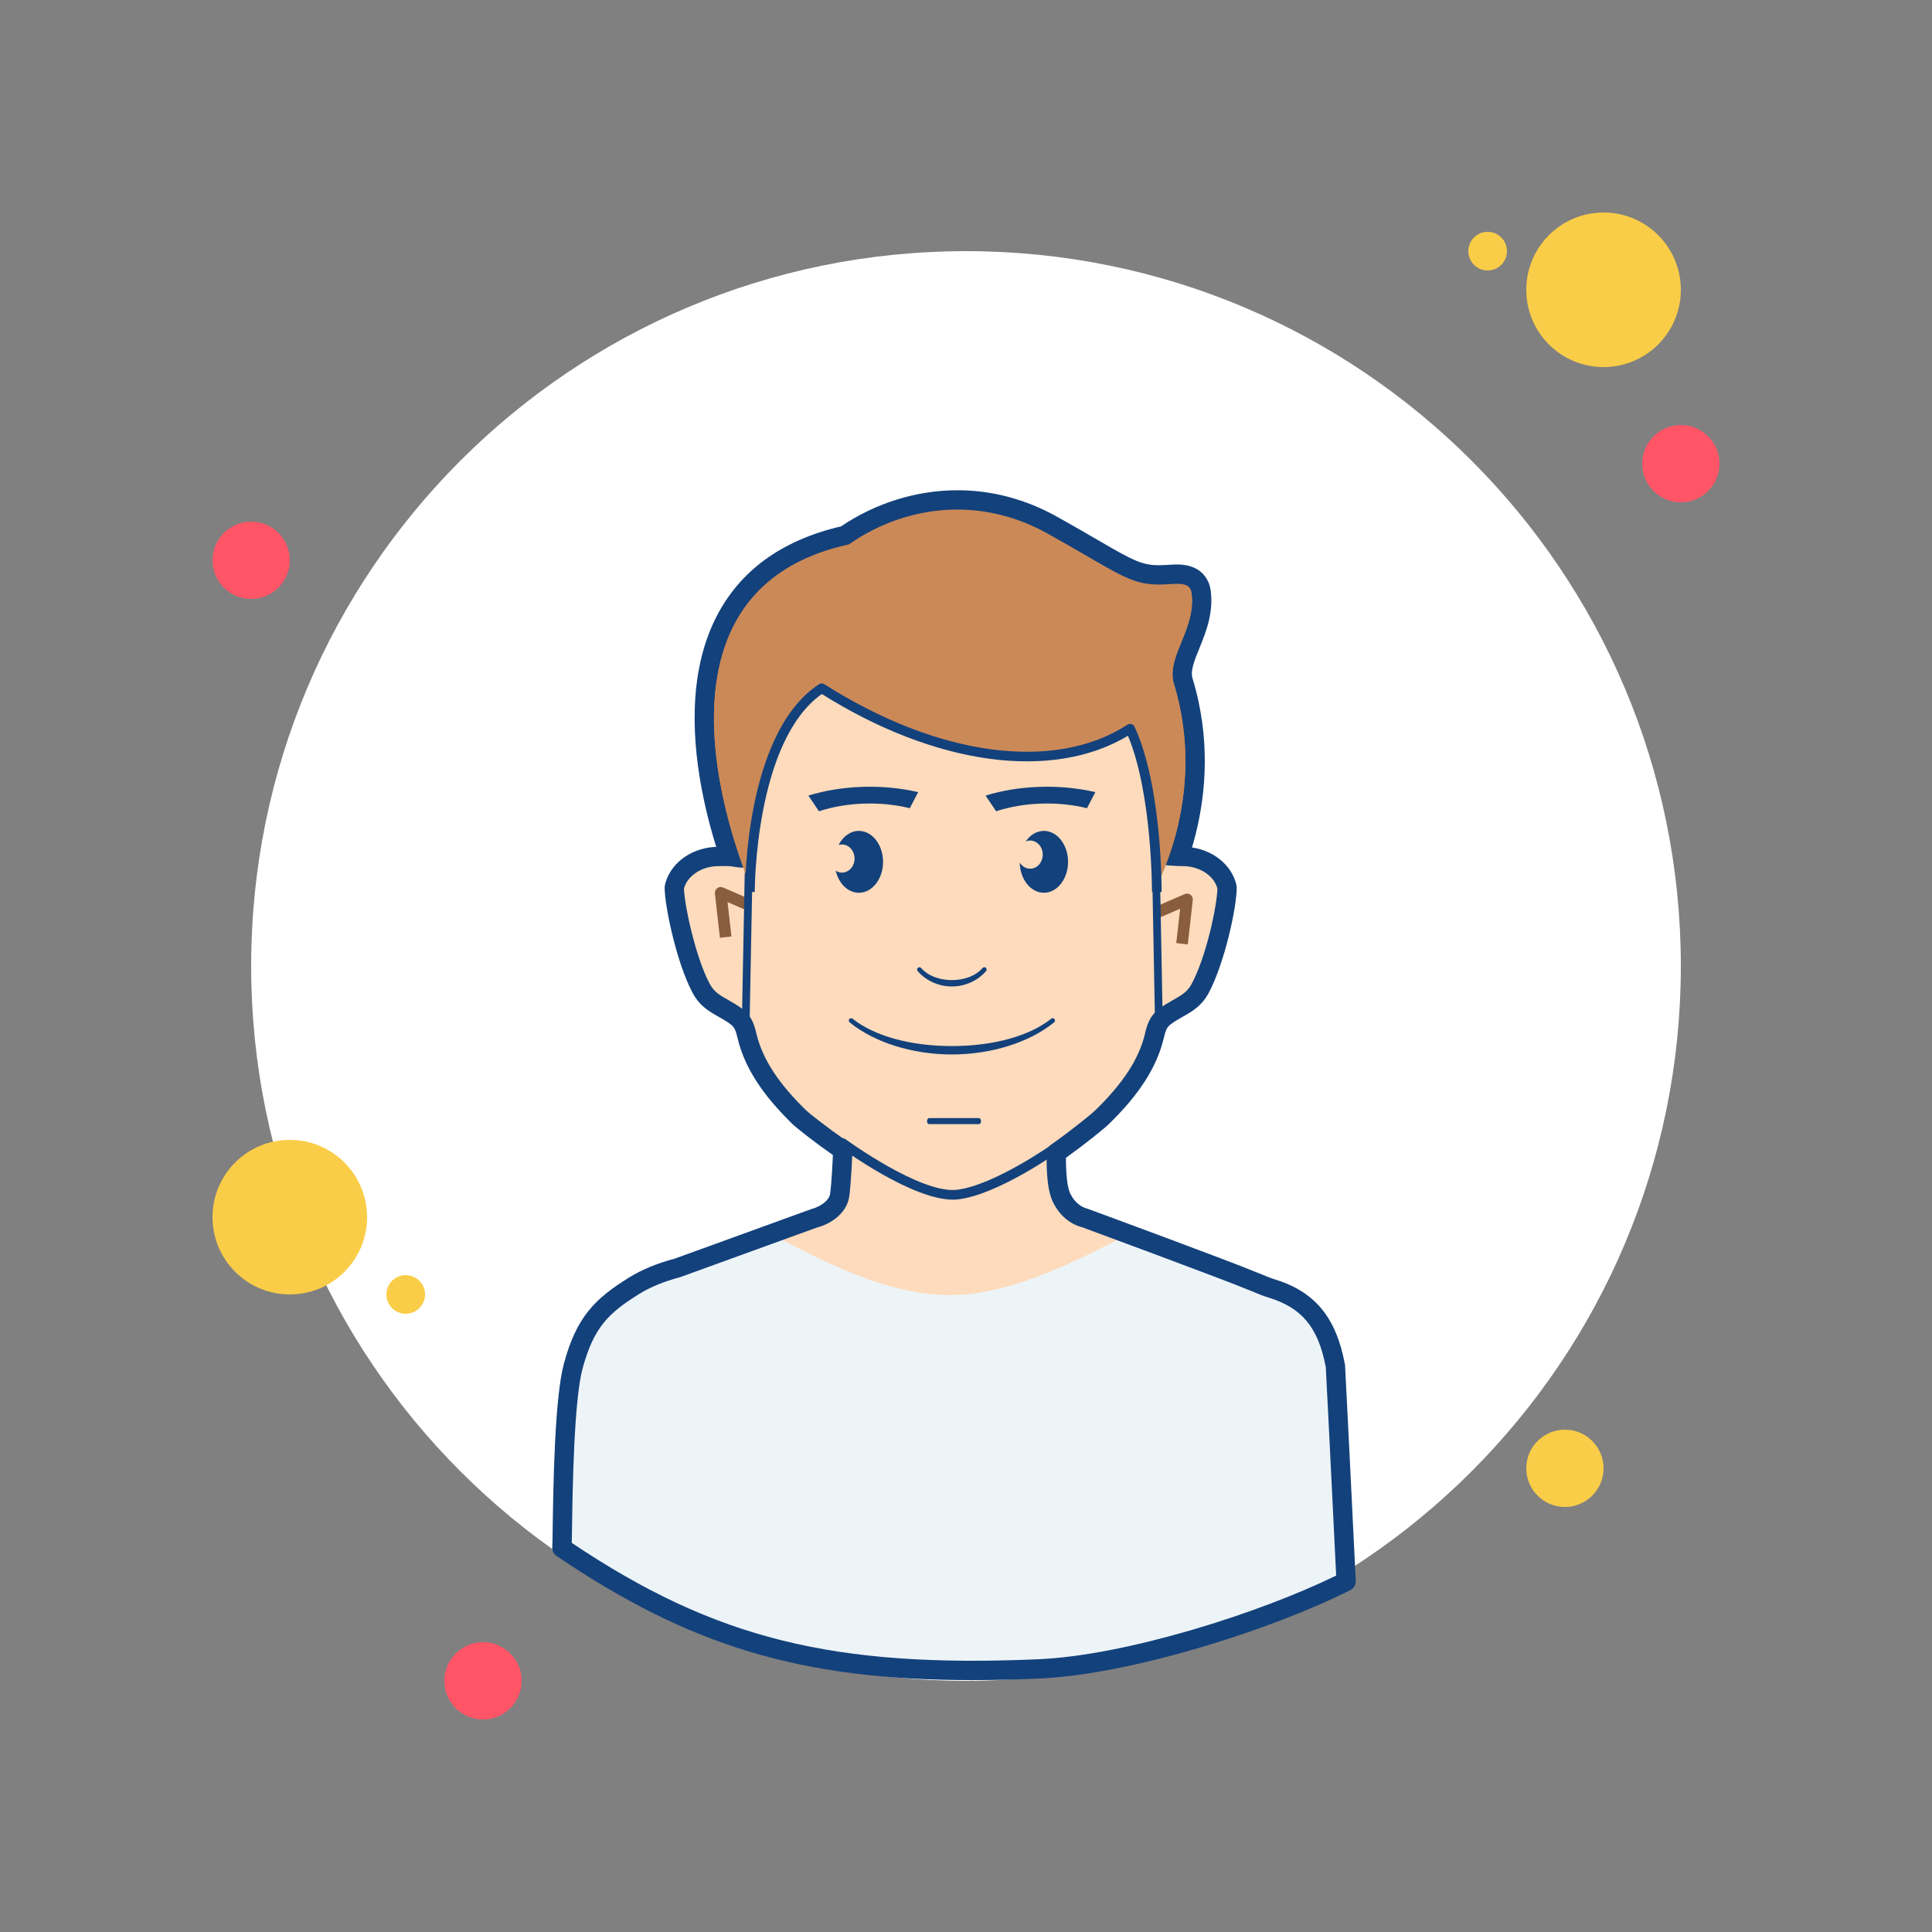<?xml version="1.0" encoding="UTF-8"?> <svg xmlns="http://www.w3.org/2000/svg" xmlns:xlink="http://www.w3.org/1999/xlink" width="500pt" height="500pt" viewBox="0 0 500 500" version="1.1"><rect x="0" y="0" width="500" height="500" fill="#808080" stroke="none"/><g id="surface11440424"><path style=" stroke:none;fill-rule:nonzero;fill:rgb(100%,33.333%,40.392%);fill-opacity:1;" d="M 75 145 C 75 150.523 70.523 155 65 155 C 59.477 155 55 150.523 55 145 C 55 139.477 59.477 135 65 135 C 70.523 135 75 139.477 75 145 Z M 75 145 "></path><path style=" stroke:none;fill-rule:nonzero;fill:rgb(98.039%,80.392%,28.235%);fill-opacity:1;" d="M 390 65 C 390 67.762 387.762 70 385 70 C 382.238 70 380 67.762 380 65 C 380 62.238 382.238 60 385 60 C 387.762 60 390 62.238 390 65 Z M 390 65 "></path><path style=" stroke:none;fill-rule:nonzero;fill:rgb(100%,100%,100%);fill-opacity:1;" d="M 435 250 C 435 352.172 352.172 435 250 435 C 147.828 435 65 352.172 65 250 C 65 147.828 147.828 65 250 65 C 352.172 65 435 147.828 435 250 Z M 435 250 "></path><path style=" stroke:none;fill-rule:nonzero;fill:rgb(98.039%,80.392%,28.235%);fill-opacity:1;" d="M 435 75 C 435 86.047 426.047 95 415 95 C 403.953 95 395 86.047 395 75 C 395 63.953 403.953 55 415 55 C 426.047 55 435 63.953 435 75 Z M 435 75 "></path><path style=" stroke:none;fill-rule:nonzero;fill:rgb(100%,33.333%,40.392%);fill-opacity:1;" d="M 445 120 C 445 125.523 440.523 130 435 130 C 429.477 130 425 125.523 425 120 C 425 114.477 429.477 110 435 110 C 440.523 110 445 114.477 445 120 Z M 445 120 "></path><path style=" stroke:none;fill-rule:nonzero;fill:rgb(98.039%,80.392%,28.235%);fill-opacity:1;" d="M 415 380 C 415 385.523 410.523 390 405 390 C 399.477 390 395 385.523 395 380 C 395 374.477 399.477 370 405 370 C 410.523 370 415 374.477 415 380 Z M 415 380 "></path><path style=" stroke:none;fill-rule:nonzero;fill:rgb(98.039%,80.392%,28.235%);fill-opacity:1;" d="M 95 315 C 95 326.047 86.047 335 75 335 C 63.953 335 55 326.047 55 315 C 55 303.953 63.953 295 75 295 C 86.047 295 95 303.953 95 315 Z M 95 315 "></path><path style=" stroke:none;fill-rule:nonzero;fill:rgb(100%,33.333%,40.392%);fill-opacity:1;" d="M 135 435 C 135 440.523 130.523 445 125 445 C 119.477 445 115 440.523 115 435 C 115 429.477 119.477 425 125 425 C 130.523 425 135 429.477 135 435 Z M 135 435 "></path><path style=" stroke:none;fill-rule:nonzero;fill:rgb(100%,100%,100%);fill-opacity:1;" d="M 105 267.5 C 105 274.402 99.402 280 92.5 280 C 85.598 280 80 274.402 80 267.5 C 80 260.598 85.598 255 92.5 255 C 99.402 255 105 260.598 105 267.5 Z M 105 267.5 "></path><path style=" stroke:none;fill-rule:nonzero;fill:rgb(98.039%,80.392%,28.235%);fill-opacity:1;" d="M 110 335 C 110 337.762 107.762 340 105 340 C 102.238 340 100 337.762 100 335 C 100 332.238 102.238 330 105 330 C 107.762 330 110 332.238 110 335 Z M 110 335 "></path><path style=" stroke:none;fill-rule:nonzero;fill:rgb(100%,100%,100%);fill-opacity:1;" d="M 405 170 C 405 172.762 402.762 175 400 175 C 397.238 175 395 172.762 395 170 C 395 167.238 397.238 165 400 165 C 402.762 165 405 167.238 405 170 Z M 405 170 "></path><path style=" stroke:none;fill-rule:nonzero;fill:rgb(99.216%,85.882%,73.725%);fill-opacity:1;" d="M 345.605 352.629 C 343.578 341.898 339.203 335.613 328.895 332.5 C 328.445 332.363 327.844 332.145 327.172 331.887 C 326.391 331.547 325.398 331.145 324.238 330.695 C 317.996 328.055 280.875 314.359 280.875 314.359 C 277.816 313.586 275.824 311.406 274.676 308.949 C 272.773 304.895 273.512 294.379 273.512 294.379 C 273.512 294.379 257.988 299.691 248.305 301.5 C 238.805 302.426 218.391 290.141 218.391 290.141 C 218.391 290.141 217.91 305.324 217.266 308.699 C 216.754 311.352 213.906 313.59 210.844 314.363 L 175.227 327.281 C 171.285 328.309 167.504 329.781 164.18 331.836 C 155.215 337.371 150.676 345.68 148.363 352.637 C 148.363 352.637 146.02 369.215 146.113 369.809 C 145.895 372.129 145.664 374.684 145.43 377.371 C 184.25 403.656 215.43 411.02 268.926 408.68 C 293.23 407.613 329.422 395.613 348.379 386.047 C 347.375 364.922 345.605 352.629 345.605 352.629 Z M 345.605 352.629 "></path><path style=" stroke:none;fill-rule:nonzero;fill:rgb(92.941%,95.686%,97.255%);fill-opacity:1;" d="M 328.895 332.703 C 328.445 332.57 327.844 332.352 327.172 332.09 C 326.391 331.75 325.398 331.352 324.238 330.898 C 320.375 329.266 304.715 323.41 293.32 319.176 L 292.785 319.035 C 280.203 325.484 262.305 335.164 245.863 335.164 C 229.426 335.164 212.941 326.414 198.945 319.035 L 197.375 319.449 L 175.219 327.484 C 171.281 328.516 167.5 329.984 164.176 332.039 C 155.211 337.574 150.672 345.887 148.359 352.84 C 148.359 352.84 146.016 369.422 146.109 370.016 C 145.891 372.336 145.66 397.234 145.426 399.922 C 184.246 426.203 215.426 433.57 268.922 431.23 C 293.227 430.164 329.414 418.164 348.375 408.594 C 347.371 387.477 345.605 352.84 345.605 352.84 C 343.578 342.105 339.203 335.82 328.895 332.703 Z M 328.895 332.703 "></path><path style=" stroke:none;fill-rule:nonzero;fill:rgb(79.608%,53.725%,34.118%);fill-opacity:1;" d="M 192.68 231.781 C 191.891 230.047 173.496 188.984 187.469 161.059 C 193.262 149.496 203.754 141.926 218.676 138.551 C 227.266 132.629 237.57 129.375 247.754 129.375 C 256.301 129.375 264.602 131.586 272.426 135.949 C 276.574 138.266 279.93 140.219 282.746 141.855 C 291.656 147.039 294.66 148.785 299.961 148.785 C 300.547 148.785 301.16 148.766 301.809 148.727 L 302.453 148.684 C 303.211 148.637 303.953 148.59 304.656 148.59 C 309.281 148.59 310.574 151.051 310.852 153.113 C 311.547 158.336 309.711 162.84 308.094 166.809 C 306.637 170.391 305.379 173.477 306.23 176.273 C 315.422 206.461 301.176 231 300.566 232.031 L 295.855 239.961 L 295.914 230.734 C 295.914 230.488 295.996 207.113 290.445 192.164 C 283.344 196.129 274.727 198.211 265.316 198.211 C 249.078 198.211 231.129 192.285 213.301 181.059 C 197.449 193.516 197.461 230.359 197.461 230.738 L 197.523 242.414 Z M 192.68 231.781 "></path><path style=" stroke:none;fill-rule:nonzero;fill:rgb(7.451%,25.49%,48.235%);fill-opacity:1;" d="M 247.754 131.875 C 255.316 131.875 263.301 133.727 271.203 138.129 C 288.875 147.984 292.156 151.281 299.953 151.281 C 300.59 151.281 301.25 151.262 301.953 151.215 C 302.875 151.16 303.801 151.086 304.648 151.086 C 306.57 151.086 308.109 151.48 308.371 153.434 C 309.594 162.645 301.641 169.766 303.84 176.988 C 312.816 206.465 298.414 230.738 298.414 230.738 C 298.414 230.738 298.59 203.828 291.645 188.496 C 284.48 193.227 275.488 195.695 265.309 195.695 C 249.926 195.695 231.82 190.047 213.211 178.023 C 194.738 190.316 194.961 230.738 194.961 230.738 C 194.961 230.738 159.98 153.941 219.703 140.887 C 227.289 135.539 237.105 131.875 247.754 131.875 M 247.754 126.875 C 237.227 126.875 226.578 130.191 217.656 136.227 C 202.219 139.824 191.316 147.801 185.234 159.945 C 170.73 188.926 189.594 231.039 190.406 232.82 L 200.055 254.012 L 199.953 230.727 C 199.91 220.898 202.352 194.715 213.539 184.148 C 231.25 194.996 249.086 200.711 265.309 200.711 C 274.016 200.711 282.086 198.996 289.012 195.711 C 293.488 210.18 293.414 230.488 293.414 230.719 L 293.297 249.18 L 302.715 233.301 C 303.352 232.23 318.129 206.77 308.621 175.539 C 308.023 173.594 309.129 170.887 310.406 167.75 C 312.055 163.699 314.105 158.66 313.32 152.781 C 313.109 151.211 311.871 146.086 304.645 146.086 C 303.895 146.086 303.102 146.137 302.289 146.184 L 301.656 146.227 C 301.055 146.262 300.488 146.281 299.949 146.281 C 295.496 146.281 293.16 145.02 283.996 139.691 C 281.176 138.051 277.801 136.09 273.637 133.766 C 265.441 129.195 256.734 126.875 247.754 126.875 Z M 247.754 126.875 "></path><path style=" stroke:none;fill-rule:nonzero;fill:rgb(92.941%,95.686%,97.255%);fill-opacity:1;" d="M 179.516 421.066 C 178.684 421.066 178.016 420.395 178.016 419.566 L 178.016 399.816 C 178.016 398.984 178.684 398.316 179.516 398.316 C 180.344 398.316 181.016 398.984 181.016 399.816 L 181.016 419.566 C 181.016 420.395 180.344 421.066 179.516 421.066 Z M 179.516 421.066 "></path><path style=" stroke:none;fill-rule:nonzero;fill:rgb(92.941%,95.686%,97.255%);fill-opacity:1;" d="M 311.156 424.539 C 310.324 424.539 309.656 423.871 309.656 423.039 L 309.656 399.816 C 309.656 398.984 310.324 398.316 311.156 398.316 C 311.984 398.316 312.656 398.984 312.656 399.816 L 312.656 423.039 C 312.656 423.871 311.984 424.539 311.156 424.539 Z M 311.156 424.539 "></path><path style=" stroke:none;fill-rule:nonzero;fill:rgb(99.216%,85.882%,73.725%);fill-opacity:1;" d="M 307.09 220 C 306.504 219.961 305.91 219.953 305.289 219.953 C 300.465 219.719 300.875 221.539 301.094 218.555 C 301.484 213.254 298.961 191.855 298.961 190.77 C 298.961 168.488 275.695 150.316 246.629 149.309 L 246.629 149.246 C 246.434 149.25 246.246 149.273 246.047 149.281 C 245.852 149.273 245.66 149.25 245.461 149.246 L 245.461 149.309 C 216.391 150.32 193.129 168.488 193.129 190.77 C 193.129 191.855 192.391 213.355 192.781 218.66 C 193 221.645 191.625 219.719 186.801 219.953 C 186.18 219.953 185.586 219.961 185 220 C 179.711 220.355 175.43 223.719 174.516 227.891 C 175.164 228.285 177.57 246.547 181.469 253.738 C 183.648 257.754 187.051 258.316 190.547 260.91 C 192.48 262.344 192.855 263.969 193.387 266.113 C 195.344 274.066 200.789 280.824 206.754 286.594 C 209.699 289.445 229.25 310.285 246.047 309.23 C 262.922 308.594 282.391 289.445 285.336 286.594 C 291.301 280.824 296.746 274.066 298.703 266.113 C 299.234 263.965 299.605 262.344 301.547 260.91 C 305.039 258.316 308.441 257.762 310.621 253.738 C 314.52 246.547 316.93 228.285 317.574 227.891 C 316.66 223.719 312.379 220.352 307.09 220 Z M 307.09 220 "></path><path style=" stroke:none;fill-rule:nonzero;fill:rgb(7.451%,25.49%,48.235%);fill-opacity:1;" d="M 246.344 255.297 C 249.762 255.297 253.07 253.805 255.199 251.309 C 255.414 251.059 255.387 250.68 255.137 250.465 C 254.887 250.25 254.512 250.273 254.289 250.523 C 252.555 252.512 249.656 253.648 246.344 253.648 C 243.031 253.648 240.137 252.512 238.398 250.523 C 238.281 250.391 238.113 250.32 237.945 250.32 C 237.805 250.32 237.664 250.371 237.555 250.465 C 237.305 250.68 237.273 251.059 237.488 251.309 C 239.621 253.805 242.93 255.297 246.344 255.297 Z M 246.344 255.297 "></path><path style=" stroke:none;fill-rule:nonzero;fill:rgb(7.451%,25.49%,48.235%);fill-opacity:1;" d="M 235.453 209.164 L 237.621 205.004 C 228.461 202.859 217.914 203.199 209.211 205.898 L 211.941 209.953 C 219.094 207.594 227.895 207.297 235.453 209.164 Z M 235.453 209.164 "></path><path style=" stroke:none;fill-rule:nonzero;fill:rgb(7.451%,25.49%,48.235%);fill-opacity:1;" d="M 281.309 209.164 L 283.477 205.004 C 274.316 202.859 263.77 203.199 255.066 205.898 L 257.797 209.953 C 264.953 207.594 273.754 207.297 281.309 209.164 Z M 281.309 209.164 "></path><path style=" stroke:none;fill-rule:nonzero;fill:rgb(7.451%,25.49%,48.235%);fill-opacity:1;" d="M 222.27 215.035 C 220.07 215.035 218.141 216.488 217.023 218.691 C 217.305 218.605 217.59 218.547 217.895 218.547 C 219.699 218.547 221.16 220.18 221.16 222.191 C 221.16 224.203 219.695 225.836 217.895 225.836 C 217.305 225.836 216.762 225.645 216.281 225.34 C 217.051 228.645 219.441 231.051 222.273 231.051 C 225.73 231.051 228.535 227.465 228.535 223.039 C 228.531 218.625 225.727 215.035 222.27 215.035 Z M 222.27 215.035 "></path><path style=" stroke:none;fill-rule:nonzero;fill:rgb(7.451%,25.49%,48.235%);fill-opacity:1;" d="M 270.156 215.035 C 268.273 215.035 266.594 216.102 265.449 217.773 C 265.809 217.625 266.195 217.531 266.602 217.531 C 268.406 217.531 269.863 219.164 269.863 221.176 C 269.863 223.191 268.398 224.82 266.602 224.82 C 265.48 224.82 264.496 224.191 263.906 223.23 C 263.984 227.566 266.75 231.047 270.156 231.047 C 273.609 231.047 276.414 227.461 276.414 223.035 C 276.41 218.625 273.609 215.035 270.156 215.035 Z M 270.156 215.035 "></path><path style=" stroke:none;fill-rule:nonzero;fill:rgb(7.451%,25.49%,48.235%);fill-opacity:1;" d="M 272.809 264.574 C 273.066 264.363 273.105 263.988 272.898 263.734 C 272.695 263.48 272.316 263.434 272.055 263.645 C 266.414 268.141 257.047 270.719 246.352 270.719 C 235.656 270.719 226.285 268.141 220.641 263.641 C 220.531 263.551 220.398 263.512 220.266 263.512 C 220.09 263.512 219.914 263.586 219.797 263.734 C 219.59 263.988 219.625 264.371 219.879 264.578 C 226.25 269.785 236.145 272.895 246.344 272.895 C 256.547 272.891 266.434 269.785 272.809 264.574 Z M 272.809 264.574 "></path><path style=" stroke:none;fill-rule:nonzero;fill:rgb(7.451%,25.49%,48.235%);fill-opacity:1;" d="M 253.328 290.926 C 253.641 290.926 253.898 290.566 253.898 290.141 C 253.898 289.715 253.641 289.355 253.328 289.355 L 240.477 289.355 C 240.164 289.355 239.906 289.715 239.906 290.141 C 239.906 290.566 240.164 290.926 240.477 290.926 Z M 253.328 290.926 "></path><path style=" stroke:none;fill-rule:nonzero;fill:rgb(7.451%,25.49%,48.235%);fill-opacity:1;" d="M 251.605 434.809 C 207.074 434.809 178.34 425.906 144.02 402.672 C 143.27 402.16 142.855 401.289 142.93 400.387 C 142.977 399.844 143 398.012 143.035 395.355 C 143.199 384.445 143.535 361.75 145.945 352.871 C 149.215 340.785 154.004 336.059 162.855 330.594 C 166.164 328.551 170.109 326.926 174.578 325.75 L 209.98 312.906 C 212.496 312.254 214.512 310.621 214.797 309.121 C 214.941 308.379 215.219 306.07 215.559 298.93 C 210.41 295.285 206.215 292.004 205 290.816 C 197.195 283.184 192.73 276.227 190.945 268.91 C 190.398 266.676 190.164 265.898 189.035 265.055 C 188 264.273 186.965 263.699 185.984 263.145 C 183.57 261.785 181.074 260.371 179.262 256.984 C 175.07 249.164 172.004 234.379 172.004 229.664 C 172.004 229.484 172.023 229.309 172.059 229.137 C 173.234 223.711 178.484 219.621 184.82 219.195 C 185.453 219.156 186.113 219.137 186.797 219.145 C 188.148 219.078 189.301 219.176 190.211 219.301 C 190.031 213.27 190.391 200.504 190.551 194.734 C 190.59 193.289 190.621 192.34 190.621 192.129 C 190.621 168.434 214.387 149.012 244.82 147.727 C 245.047 147.66 245.254 147.625 245.516 147.637 L 246.035 150.137 L 246.137 147.66 C 246.34 147.664 246.523 147.672 246.734 147.703 C 277.422 148.789 301.449 168.301 301.449 192.129 C 301.465 192.465 301.629 193.914 301.852 195.949 C 302.828 204.945 303.855 214.871 303.574 218.738 L 303.551 219.055 C 303.922 219.074 304.336 219.094 304.746 219.113 L 305.398 219.145 C 305.949 219.145 306.605 219.145 307.254 219.195 C 313.586 219.621 318.828 223.711 320.004 229.137 C 320.039 229.309 320.059 229.484 320.059 229.66 C 320.059 235.105 316.809 249.512 312.809 256.98 C 310.996 260.363 308.5 261.773 306.086 263.141 C 305.102 263.695 304.07 264.27 303.031 265.051 C 301.898 265.898 301.664 266.68 301.148 268.805 C 299.344 276.215 294.879 283.18 287.074 290.809 C 285.809 292.051 281.305 295.719 275.863 299.648 C 275.855 303.941 276.238 307.301 276.93 308.773 C 277.637 310.273 278.996 312.195 281.484 312.828 C 283.25 313.465 318.98 326.648 325.211 329.285 C 326.336 329.719 327.352 330.137 328.156 330.48 C 328.672 330.676 329.211 330.875 329.613 330.996 C 340.234 334.203 345.75 340.801 348.059 353.055 C 348.078 353.164 348.094 353.281 348.102 353.391 C 348.102 353.391 349.871 388.023 350.871 409.148 C 350.914 410.137 350.379 411.055 349.5 411.5 C 329.285 421.703 292.77 433.363 269.031 434.398 C 262.949 434.672 257.156 434.809 251.605 434.809 Z M 147.977 399.301 C 185.023 424.121 215.711 431.727 268.809 429.406 C 291.336 428.422 325.797 417.551 345.801 407.754 C 344.828 387.43 343.25 356.387 343.113 353.809 C 341.137 343.488 336.934 338.426 328.172 335.773 C 327.68 335.629 327.016 335.391 326.266 335.105 C 325.414 334.738 324.453 334.352 323.328 333.91 C 317.141 331.297 280.375 317.73 280.004 317.59 C 276.828 316.797 274.047 314.391 272.406 310.895 C 271.273 308.484 270.762 304.246 270.879 298.301 C 270.895 297.512 271.285 296.77 271.93 296.316 C 278.016 291.98 282.59 288.203 283.578 287.234 C 290.684 280.285 294.719 274.086 296.27 267.719 C 296.84 265.359 297.41 263.02 300.035 261.051 C 301.262 260.129 302.469 259.441 303.629 258.785 C 305.746 257.59 307.273 256.727 308.406 254.621 C 312.176 247.59 314.949 234.512 315.066 229.941 C 314.25 226.852 310.875 224.445 306.914 224.18 C 306.387 224.141 305.855 224.148 305.297 224.141 L 304.516 224.105 C 301.762 223.977 300.375 223.91 299.305 222.691 C 298.324 221.57 298.434 220.27 298.539 219.016 L 298.594 218.375 C 298.863 214.629 297.531 202.379 296.887 196.488 C 296.625 194.094 296.453 192.43 296.453 192.125 C 296.453 170.996 274.523 153.676 246.535 152.695 C 246.41 152.695 246.285 152.68 246.16 152.656 C 246.055 152.656 245.969 152.664 245.977 152.66 L 245.969 152.641 C 245.828 152.672 245.684 152.691 245.539 152.695 C 217.547 153.676 195.621 170.996 195.621 192.125 C 195.621 192.34 195.594 193.352 195.551 194.871 C 195.391 200.637 194.961 215.945 195.266 220.148 C 195.324 220.941 195.445 222.586 194.219 223.711 C 193.039 224.789 191.586 224.566 190.41 224.379 C 189.523 224.238 188.43 224.066 186.914 224.141 C 186.23 224.141 185.695 224.145 185.176 224.18 C 181.211 224.449 177.828 226.852 177.016 229.941 C 177.137 234.469 180.102 247.961 183.676 254.621 C 184.805 256.73 186.336 257.594 188.449 258.785 C 189.609 259.441 190.82 260.137 192.047 261.051 C 194.664 263.016 195.234 265.352 195.785 267.609 C 197.359 274.086 201.395 280.289 208.5 287.238 C 209.484 288.203 213.879 291.656 219.555 295.621 C 220.262 296.109 220.66 296.926 220.621 297.785 C 220.328 304.289 220.02 308.422 219.711 310.059 C 218.941 314.066 215.012 316.773 211.449 317.676 L 176.07 330.516 C 171.859 331.629 168.371 333.066 165.484 334.844 C 157.461 339.801 153.641 343.578 150.77 354.176 C 148.531 362.449 148.184 385.555 148.039 395.426 C 148.02 397.023 148 398.344 147.977 399.301 Z M 147.977 399.301 "></path><path style=" stroke:none;fill-rule:nonzero;fill:rgb(53.725%,36.471%,23.922%);fill-opacity:1;" d="M 307.398 244.406 L 304.414 244.07 L 305.422 235.176 L 300.363 237.363 L 299.176 234.609 L 306.605 231.391 C 307.094 231.18 307.66 231.246 308.09 231.559 C 308.52 231.875 308.75 232.398 308.691 232.934 Z M 307.398 244.406 "></path><path style=" stroke:none;fill-rule:nonzero;fill:rgb(53.725%,36.471%,23.922%);fill-opacity:1;" d="M 186.309 242.695 L 185.02 231.227 C 184.961 230.695 185.191 230.172 185.621 229.852 C 186.047 229.535 186.621 229.465 187.105 229.68 L 194.535 232.898 L 193.344 235.656 L 188.289 233.465 L 189.297 242.359 Z M 186.309 242.695 "></path><path style=" stroke:none;fill-rule:nonzero;fill:rgb(7.451%,25.49%,48.235%);fill-opacity:1;" d="M 193.012 264.898 C 193.004 264.898 193 264.898 192.988 264.898 C 192.441 264.891 192 264.43 192.012 263.879 L 192.836 220.645 C 192.844 220.102 193.289 219.664 193.836 219.664 C 193.84 219.664 193.844 219.664 193.855 219.664 C 194.406 219.676 194.844 220.137 194.836 220.684 L 194.012 263.922 C 193.996 264.465 193.551 264.898 193.012 264.898 Z M 193.012 264.898 "></path><path style=" stroke:none;fill-rule:nonzero;fill:rgb(7.451%,25.49%,48.235%);fill-opacity:1;" d="M 299.906 264.898 C 299.359 264.898 298.914 264.465 298.906 263.922 L 298.086 220.684 C 298.074 220.137 298.516 219.676 299.066 219.664 C 299.07 219.664 299.078 219.664 299.086 219.664 C 299.629 219.664 300.074 220.102 300.086 220.645 L 300.906 263.879 C 300.914 264.43 300.477 264.891 299.926 264.898 C 299.914 264.898 299.91 264.898 299.906 264.898 Z M 299.906 264.898 "></path><path style=" stroke:none;fill-rule:nonzero;fill:rgb(7.451%,25.49%,48.235%);fill-opacity:1;" d="M 246.605 310.469 C 235.988 310.469 218.113 297.41 217.328 296.828 C 216.773 296.422 216.656 295.641 217.066 295.086 C 217.48 294.523 218.266 294.41 218.809 294.82 C 219.004 294.961 238.25 308.984 247.609 307.914 C 257.184 306.828 272.52 296.023 272.676 295.914 C 273.234 295.52 274.016 295.645 274.422 296.215 C 274.82 296.781 274.684 297.559 274.121 297.961 C 273.469 298.422 258.109 309.238 247.895 310.406 C 247.477 310.449 247.047 310.469 246.605 310.469 Z M 246.605 310.469 "></path><path style=" stroke:none;fill-rule:nonzero;fill:rgb(79.608%,53.725%,34.118%);fill-opacity:1;" d="M 308.363 153.75 C 307.988 150.926 304.949 151.352 301.949 151.531 C 292.59 152.086 290.305 149.102 271.199 138.445 C 252.16 127.824 232.68 132.059 219.695 141.199 C 159.969 154.254 194.949 231.055 194.949 231.055 C 194.949 231.055 194.73 190.629 213.199 178.34 C 244.129 198.32 273.641 200.691 291.637 188.809 C 298.578 204.145 298.406 231.055 298.406 231.055 C 298.406 231.055 312.805 206.781 303.828 177.305 C 301.637 170.078 309.59 162.953 308.363 153.75 Z M 308.363 153.75 "></path><path style=" stroke:none;fill-rule:nonzero;fill:rgb(7.451%,25.49%,48.235%);fill-opacity:1;" d="M 300.625 230.844 L 298.125 230.828 C 298.125 230.57 298.211 205.512 291.922 190.422 C 272.297 202.172 242.172 198.102 212.68 179.613 C 195.324 191.91 195.324 230.434 195.328 230.828 L 192.828 230.844 C 192.82 229.164 192.824 189.594 211.969 177.074 C 212.379 176.809 212.91 176.805 213.324 177.07 C 242.828 195.797 272.906 199.805 291.805 187.547 C 292.113 187.352 292.488 187.297 292.836 187.395 C 293.184 187.5 293.469 187.746 293.625 188.074 C 300.719 203.484 300.629 229.738 300.625 230.844 Z M 300.625 230.844 "></path></g></svg> 